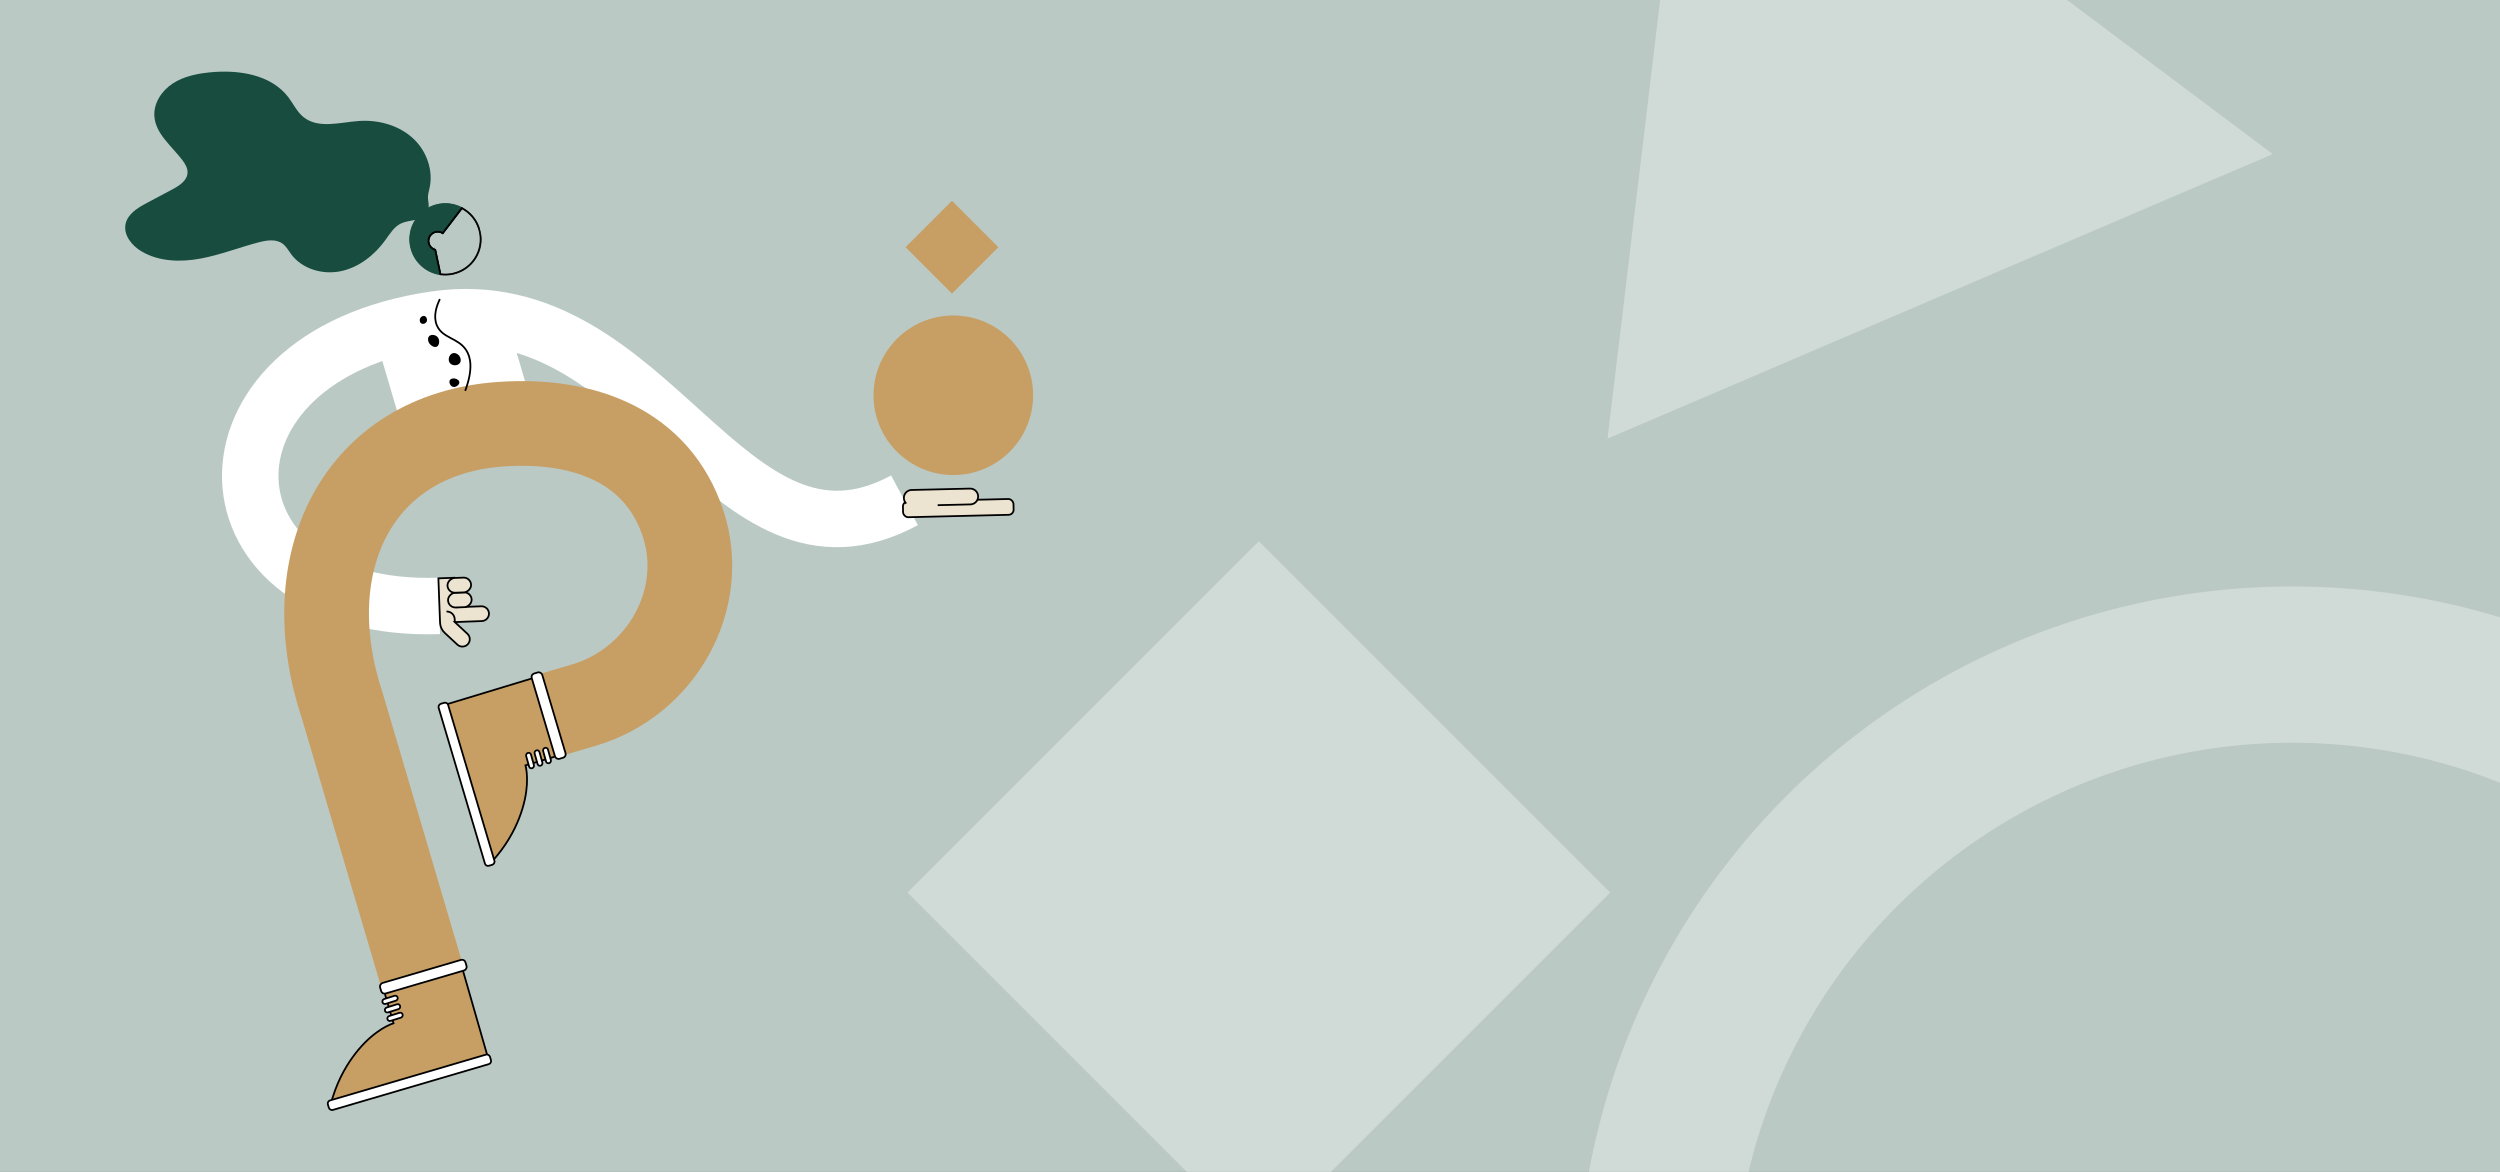 <svg viewBox="0 0 1600 750" xmlns="http://www.w3.org/2000/svg" xmlns:xlink="http://www.w3.org/1999/xlink"><rect x="0" y="0" width="1600" height="750" fill="#808080" stroke="none"/><clipPath id="a"><path d="m76.05 36.3h222.36v159.49h-222.36z" transform="matrix(.978 -.207 .207 .978 -19.99 41.33)"/></clipPath><clipPath id="b"><path d="m76.05 36.3h222.36v159.49h-222.36z" transform="matrix(.978 -.207 .207 .978 -19.99 41.33)"/></clipPath><path d="m-47.7-104.29h1694.09v955.28h-1694.09z" fill="#bac9c4"/><circle cx="1466.99" cy="833.02" fill="none" opacity=".5" r="407.68" stroke="#e7ecea" stroke-miterlimit="10" stroke-width="100"/><circle cx="610.13" cy="252.97" fill="#c79e63" r="51.06"/><path d="m646.65 412.36h318.07v318.07h-318.07z" fill="#e7ecea" opacity=".5" transform="matrix(.707 .707 -.707 .707 640.02 -402.35)"/><path d="m588.31 137.29h42v42h-42z" fill="#c79e63" transform="matrix(.707 .707 -.707 .707 290.39 -384.48)"/><path d="m281.01 387.78c-156.38 5.16-164.97-159.82-2.52-183.34 139.21-20.15 186.28 177.35 300.38 115.75" fill="none" stroke="#fff" stroke-miterlimit="10" stroke-width="36.13"/><path d="m247.72 208.79h83.95v52.73h-83.95z" fill="#fff" transform="matrix(.959 -.283 .283 .959 -54.7 91.6)"/><g stroke-miterlimit="10"><path d="m354.3 456.98 19.43-5.73c49.65-14.65 79.54-67.82 63.37-116.42s-62.09-67.11-116.44-63.36c-91.52 6.31-132.42 88.1-101.35 181.03l50.26 170.35" fill="none" stroke="#c79e63" stroke-width="54.2"/><path d="m296.39 621.53 15.99 55.68c-30.95 9.4-61.91 18.8-92.86 28.21l-8.15 2.47c3.58-14.53 9.64-24.76 14.15-31.06 10.69-14.93 21.79-20.47 26.32-21.95l-5.48-18.67" fill="#c79e63" stroke="#000" stroke-width="1.15"/><path d="m257.67 649.26c.24.86-.26 1.77-1.11 2.04l-6.62 2.07c-.85.26-1.74-.22-1.97-1.08-.24-.86.26-1.77 1.11-2.04l6.62-2.07c.85-.26 1.74.22 1.97 1.08z" fill="#fff" stroke="#000" stroke-width="1.15"/><path d="m256.07 643.82c.24.86-.26 1.77-1.11 2.04l-6.62 2.07c-.85.26-1.74-.22-1.97-1.08-.24-.86.26-1.77 1.11-2.04l6.62-2.07c.85-.26 1.74.22 1.97 1.08z" fill="#fff" stroke="#000" stroke-width="1.15"/><path d="m254.48 638.38c.24.86-.26 1.77-1.11 2.04l-6.62 2.07c-.85.26-1.74-.22-1.97-1.08-.24-.86.26-1.77 1.11-2.04l6.62-2.07c.85-.26 1.74.22 1.97 1.08z" fill="#fff" stroke="#000" stroke-width="1.15"/><rect fill="#fff" height="6.34" rx="2.05" stroke="#000" stroke-width="1.15" transform="matrix(-.96 .282 -.282 -.96 709.3 1283.87)" width="108.08" x="208.32" y="689.75"/><rect fill="#fff" height="56.91" rx="2.27" stroke="#000" stroke-width="1.15" transform="matrix(-.282 -.96 .96 -.282 -253.14 1061.32)" width="7.03" x="267.18" y="596.96"/><path d="m340.11 434.29-55.44 16.82c8.92 31.1 17.83 62.2 26.75 93.3l2.35 8.18c10.25-10.9 15.56-21.54 18.4-28.75 6.73-17.08 5.35-29.41 4.14-34.02l18.65-5.54" fill="#c79e63" stroke="#000" stroke-width="1.15"/><path d="m337.86 481.87c-.85.27-1.35 1.19-1.11 2.04l1.86 6.68c.24.86 1.13 1.34 1.97 1.07.85-.27 1.35-1.19 1.11-2.04l-1.86-6.68c-.24-.86-1.13-1.34-1.97-1.07z" fill="#fff" stroke="#000" stroke-width="1.15"/><path d="m343.29 480.25c-.85.27-1.35 1.19-1.11 2.04l1.86 6.68c.24.86 1.13 1.34 1.97 1.07.85-.27 1.35-1.19 1.11-2.04l-1.86-6.68c-.24-.86-1.13-1.34-1.97-1.07z" fill="#fff" stroke="#000" stroke-width="1.15"/><path d="m348.73 478.64c-.85.27-1.35 1.19-1.11 2.04l1.86 6.68c.24.86 1.13 1.34 1.97 1.07.85-.27 1.35-1.19 1.11-2.04l-1.86-6.68c-.24-.86-1.13-1.34-1.97-1.07z" fill="#fff" stroke="#000" stroke-width="1.15"/><rect fill="#fff" height="6.34" rx="2.05" stroke="#000" stroke-width="1.15" transform="matrix(.285 .959 -.959 .285 694.55 72.58)" width="108.08" x="244.6" y="498.47"/><rect fill="#fff" height="56.91" rx="2.27" stroke="#000" stroke-width="1.15" transform="matrix(.959 -.285 .285 .959 -115.83 118.77)" width="7.03" x="347.29" y="429.53"/><rect fill="#ece3d1" height="10.12" rx="3.27" stroke="#000" stroke-width="1.15" transform="matrix(1 -.024 .024 1 -7.49 14.51)" width="70.75" x="577.6" y="320.33"/><path d="m600.11 323.31 20.96-.49c2.78-.07 5-2.39 4.94-5.18-.07-2.78-2.39-5-5.18-4.94l-37.42.88c-2.78.07-5 2.39-4.94 5.18.03 1.39.63 2.64 1.56 3.53" fill="#ece3d1" stroke="#000" stroke-width="1.15"/><path d="m281.53 191.4c-2.09 4.32-4.47 11.04-1.88 16.97 3.57 8.2 13.52 7.79 18.67 15.66 2.72 4.16 4.77 11.66-.6 26.1" fill="none" stroke="#000" stroke-width="1.15"/></g><path d="m268.91 203.66c-.57 1.13-.31 2.8.9 3.41 1.12.56 2.51-.04 3.11-1 .82-1.33.17-3.39-1.2-3.81-1.06-.33-2.3.39-2.81 1.41z"/><path d="m274.22 218.71c.81 2.29 3.75 4.03 5.42 3.11 1.69-.93 2.05-4.55.2-6.32-1.38-1.32-3.99-1.63-5.22-.3-1.17 1.26-.47 3.33-.4 3.51z"/><path d="m289.58 226.14c-2.17.8-3.17 4.14-1.71 6.12 1.49 2.02 5.05 1.99 6.42.1.99-1.37.63-3.42-.4-4.72-.97-1.22-2.77-2.08-4.32-1.51z"/><path d="m287.97 243.2c-.86 1.33.06 3.72 1.71 4.32 1.94.71 4.44-1.26 4.32-2.91-.1-1.29-1.78-2.28-3.21-2.41-.26-.02-2.06-.15-2.81 1z"/><path d="m291.28 369.74-10.71.4 1.06 28.34c.09 2.51 1.18 4.87 3.01 6.58s0 0 0 0l8.08 7.5c1.91 1.78 4.9 1.66 6.68-.25 1.78-1.91 1.66-4.9-.25-6.68l-8.08-7.5 17.32-.65c2.61-.1 4.64-2.29 4.55-4.9-.1-2.61-2.29-4.64-4.9-4.55l-16.06.6-.71-18.89z" fill="#ece3d1" stroke="#000" stroke-miterlimit="10" stroke-width="1.15"/><rect fill="#ece3d1" height="15.12" rx="4.73" stroke="#000" stroke-miterlimit="10" stroke-width="1.15" transform="matrix(.038 .999 -.999 .038 666.57 75.65)" width="9.45" x="289.29" y="376.27"/><path d="m291.08 398.09-.07-1.85c-.1-2.79-2.45-4.97-5.25-4.87" fill="#ece3d1" stroke="#000" stroke-miterlimit="10" stroke-width="1.15"/><rect fill="#ece3d1" height="15.12" rx="4.73" stroke="#000" stroke-miterlimit="10" stroke-width="1.15" transform="matrix(.038 .999 -.999 .038 656.79 66.91)" width="9.45" x="288.94" y="366.82"/><g clip-path="url(#a)"><g clip-path="url(#b)"><path d="m266.18 140.87c-6.79 10.45-3.83 24.42 6.61 31.21 2.84 1.84 5.94 2.97 9.08 3.42l-3.31-15.61c-.57-.15-1.12-.4-1.65-.74-2.74-1.78-3.52-5.45-1.73-8.19.89-1.37 2.25-2.25 3.73-2.56s3.08-.07 4.45.83l12.24-16.01c-10.2-5.4-23.02-2.21-29.43 7.65" fill="#174c3f"/><path d="m266.18 140.87c-6.79 10.45-3.83 24.42 6.61 31.21 2.84 1.84 5.94 2.97 9.08 3.42l-3.31-15.61c-.57-.15-1.12-.4-1.65-.74-2.74-1.78-3.52-5.45-1.73-8.19.89-1.37 2.25-2.25 3.73-2.56s3.08-.07 4.45.83l12.24-16.01c-10.2-5.4-23.02-2.21-29.43 7.65z" fill="none" stroke="#174c3f" stroke-miterlimit="10" stroke-width=".48"/><path d="m265.9 140.69c6.5-9.99 19.33-13.32 29.85-7.76l.34.18-12.66 16.55-.25-.16c-1.25-.81-2.75-1.09-4.21-.78s-2.72 1.17-3.53 2.42c-1.68 2.59-.95 6.06 1.64 7.74.49.32 1.01.55 1.56.7l.19.05 3.44 16.25-.46-.07c-3.3-.47-6.4-1.64-9.21-3.47-10.58-6.88-13.59-21.08-6.71-31.66m12.38 19.46c-.54-.17-1.06-.41-1.55-.73-2.88-1.88-3.71-5.75-1.83-8.63.91-1.4 2.31-2.36 3.94-2.7 1.53-.32 3.1-.07 4.44.71l11.83-15.48c-10.16-5.16-22.43-1.89-28.67 7.71-6.68 10.28-3.76 24.08 6.52 30.77 2.6 1.69 5.45 2.8 8.49 3.3l-3.17-14.96z" fill="#174c3f"/><path d="m265.9 140.69c6.5-9.99 19.33-13.32 29.85-7.76l.34.18-12.66 16.55-.25-.16c-1.25-.81-2.75-1.09-4.21-.78s-2.72 1.17-3.53 2.42c-1.68 2.59-.95 6.06 1.64 7.74.49.32 1.01.55 1.56.7l.19.05 3.44 16.25-.46-.07c-3.3-.47-6.4-1.64-9.21-3.47-10.58-6.88-13.59-21.08-6.71-31.66zm12.38 19.46c-.54-.17-1.06-.41-1.55-.73-2.88-1.88-3.71-5.75-1.83-8.63.91-1.4 2.31-2.36 3.94-2.7 1.53-.32 3.1-.07 4.44.71l11.83-15.48c-10.16-5.16-22.43-1.89-28.67 7.71-6.68 10.28-3.76 24.08 6.52 30.77 2.6 1.69 5.45 2.8 8.49 3.3l-3.17-14.96z" fill="none" stroke="#174c3f" stroke-miterlimit="10" stroke-width=".48"/><path d="m278.29 160.15c-.54-.17-1.06-.41-1.55-.73-2.88-1.88-3.71-5.75-1.83-8.63.91-1.4 2.31-2.36 3.94-2.7 1.53-.32 3.1-.07 4.44.71l12.23-16 .24.13c.65.34 1.26.69 1.81 1.05 10.58 6.88 13.59 21.08 6.71 31.66-4.84 7.44-13.65 11.44-22.45 10.18l-.22-.03-3.31-15.64zm17.41-26.52-12.26 16.03-.25-.16c-1.25-.81-2.75-1.09-4.21-.78s-2.72 1.17-3.53 2.42c-1.68 2.59-.95 6.06 1.64 7.74.49.32 1.01.55 1.56.7l.19.05 3.3 15.58c8.48 1.13 16.93-2.75 21.6-9.92 6.68-10.28 3.76-24.08-6.52-30.77-.47-.3-.97-.6-1.51-.89"/><path d="m289.84 175.81c-2.61.55-5.34.66-8.06.27l-.41-.06-3.32-15.67c-.51-.17-1-.41-1.47-.71-1.45-.95-2.45-2.4-2.81-4.11s-.04-3.44.91-4.89c.95-1.46 2.41-2.46 4.11-2.82 1.51-.32 3.07-.1 4.42.63l12.23-15.99.44.23c.65.34 1.27.7 1.83 1.06 10.7 6.96 13.74 21.33 6.79 32.03-3.4 5.23-8.73 8.77-14.65 10.03m-8.02-.26h.04c8.7 1.25 17.4-2.7 22.19-10.05 6.8-10.45 3.82-24.49-6.63-31.29-.54-.35-1.14-.7-1.79-1.04l-.04-.02-12.24 16-.2-.12c-1.28-.75-2.79-.99-4.25-.68-1.56.33-2.9 1.25-3.77 2.59s-1.16 2.93-.83 4.49 1.25 2.9 2.58 3.77c.46.3.96.54 1.48.69l.15.05zm7.87-.37c-2.46.52-5.03.64-7.6.3l-.19-.02-3.31-15.6h-.03c-.57-.16-1.12-.41-1.63-.74-2.71-1.76-3.48-5.4-1.72-8.11.85-1.31 2.17-2.21 3.7-2.54s3.1-.03 4.41.82l.04.03 12.25-16.02.2.11c.55.29 1.06.6 1.53.9 10.4 6.76 13.36 20.73 6.6 31.13-3.3 5.07-8.5 8.52-14.26 9.74m-7.34-.21c8.3 1.03 16.59-2.81 21.15-9.83 6.6-10.16 3.72-23.79-6.44-30.4-.4-.26-.84-.52-1.3-.77l-12.27 16.05-.46-.3c-1.19-.77-2.62-1.04-4.01-.74s-2.59 1.11-3.36 2.31c-1.6 2.46-.9 5.77 1.56 7.37.46.3.96.53 1.48.67l.35.09 3.29 15.55z"/><path d="m274.73 121.09c.06-.22.11-.44.16-.65 2.52-10.98-1.64-23.24-9.8-31.19-9.19-8.94-22.62-12.73-35.41-11.82-12.19.86-26.06 5.18-35.52-2.56-4.12-3.37-6.41-8.44-9.64-12.67-11.1-14.56-31.86-17.71-50.08-15.9-8.37.83-16.9 2.55-23.93 7.16-7.04 4.61-12.32 12.62-11.71 21.01.82 11.27 11.13 19.03 17.95 28.05 1.78 2.36 3.42 5.09 3.28 8.04-.24 5.04-5.27 8.28-9.73 10.65-5.43 2.89-10.85 5.77-16.28 8.66-5.81 3.09-12.21 6.93-13.63 13.36-1.57 7.15 4 14.03 10.31 17.73 11.13 6.53 24.93 6.88 37.62 4.53s24.78-7.16 37.27-10.41c5.1-1.33 10.98-2.26 15.24.85 2.39 1.75 3.82 4.48 5.59 6.86 7.07 9.5 20.28 13.22 31.86 10.74s21.48-10.37 28.42-19.97c2.89-4 5.59-8.54 10.07-10.6 5.54-2.55 13.51-1.29 16.5-6.62 1.22-2.17 1.21-4.23.97-6.53-.1-.95-.34-1.94-.36-3.01q-.03-2.51.84-5.68" fill="#174c3f"/></g></g><path d="m1454.57 98.61-425.76 182.13 55.15-459.78z" fill="#e7ecea" opacity=".5"/></svg>